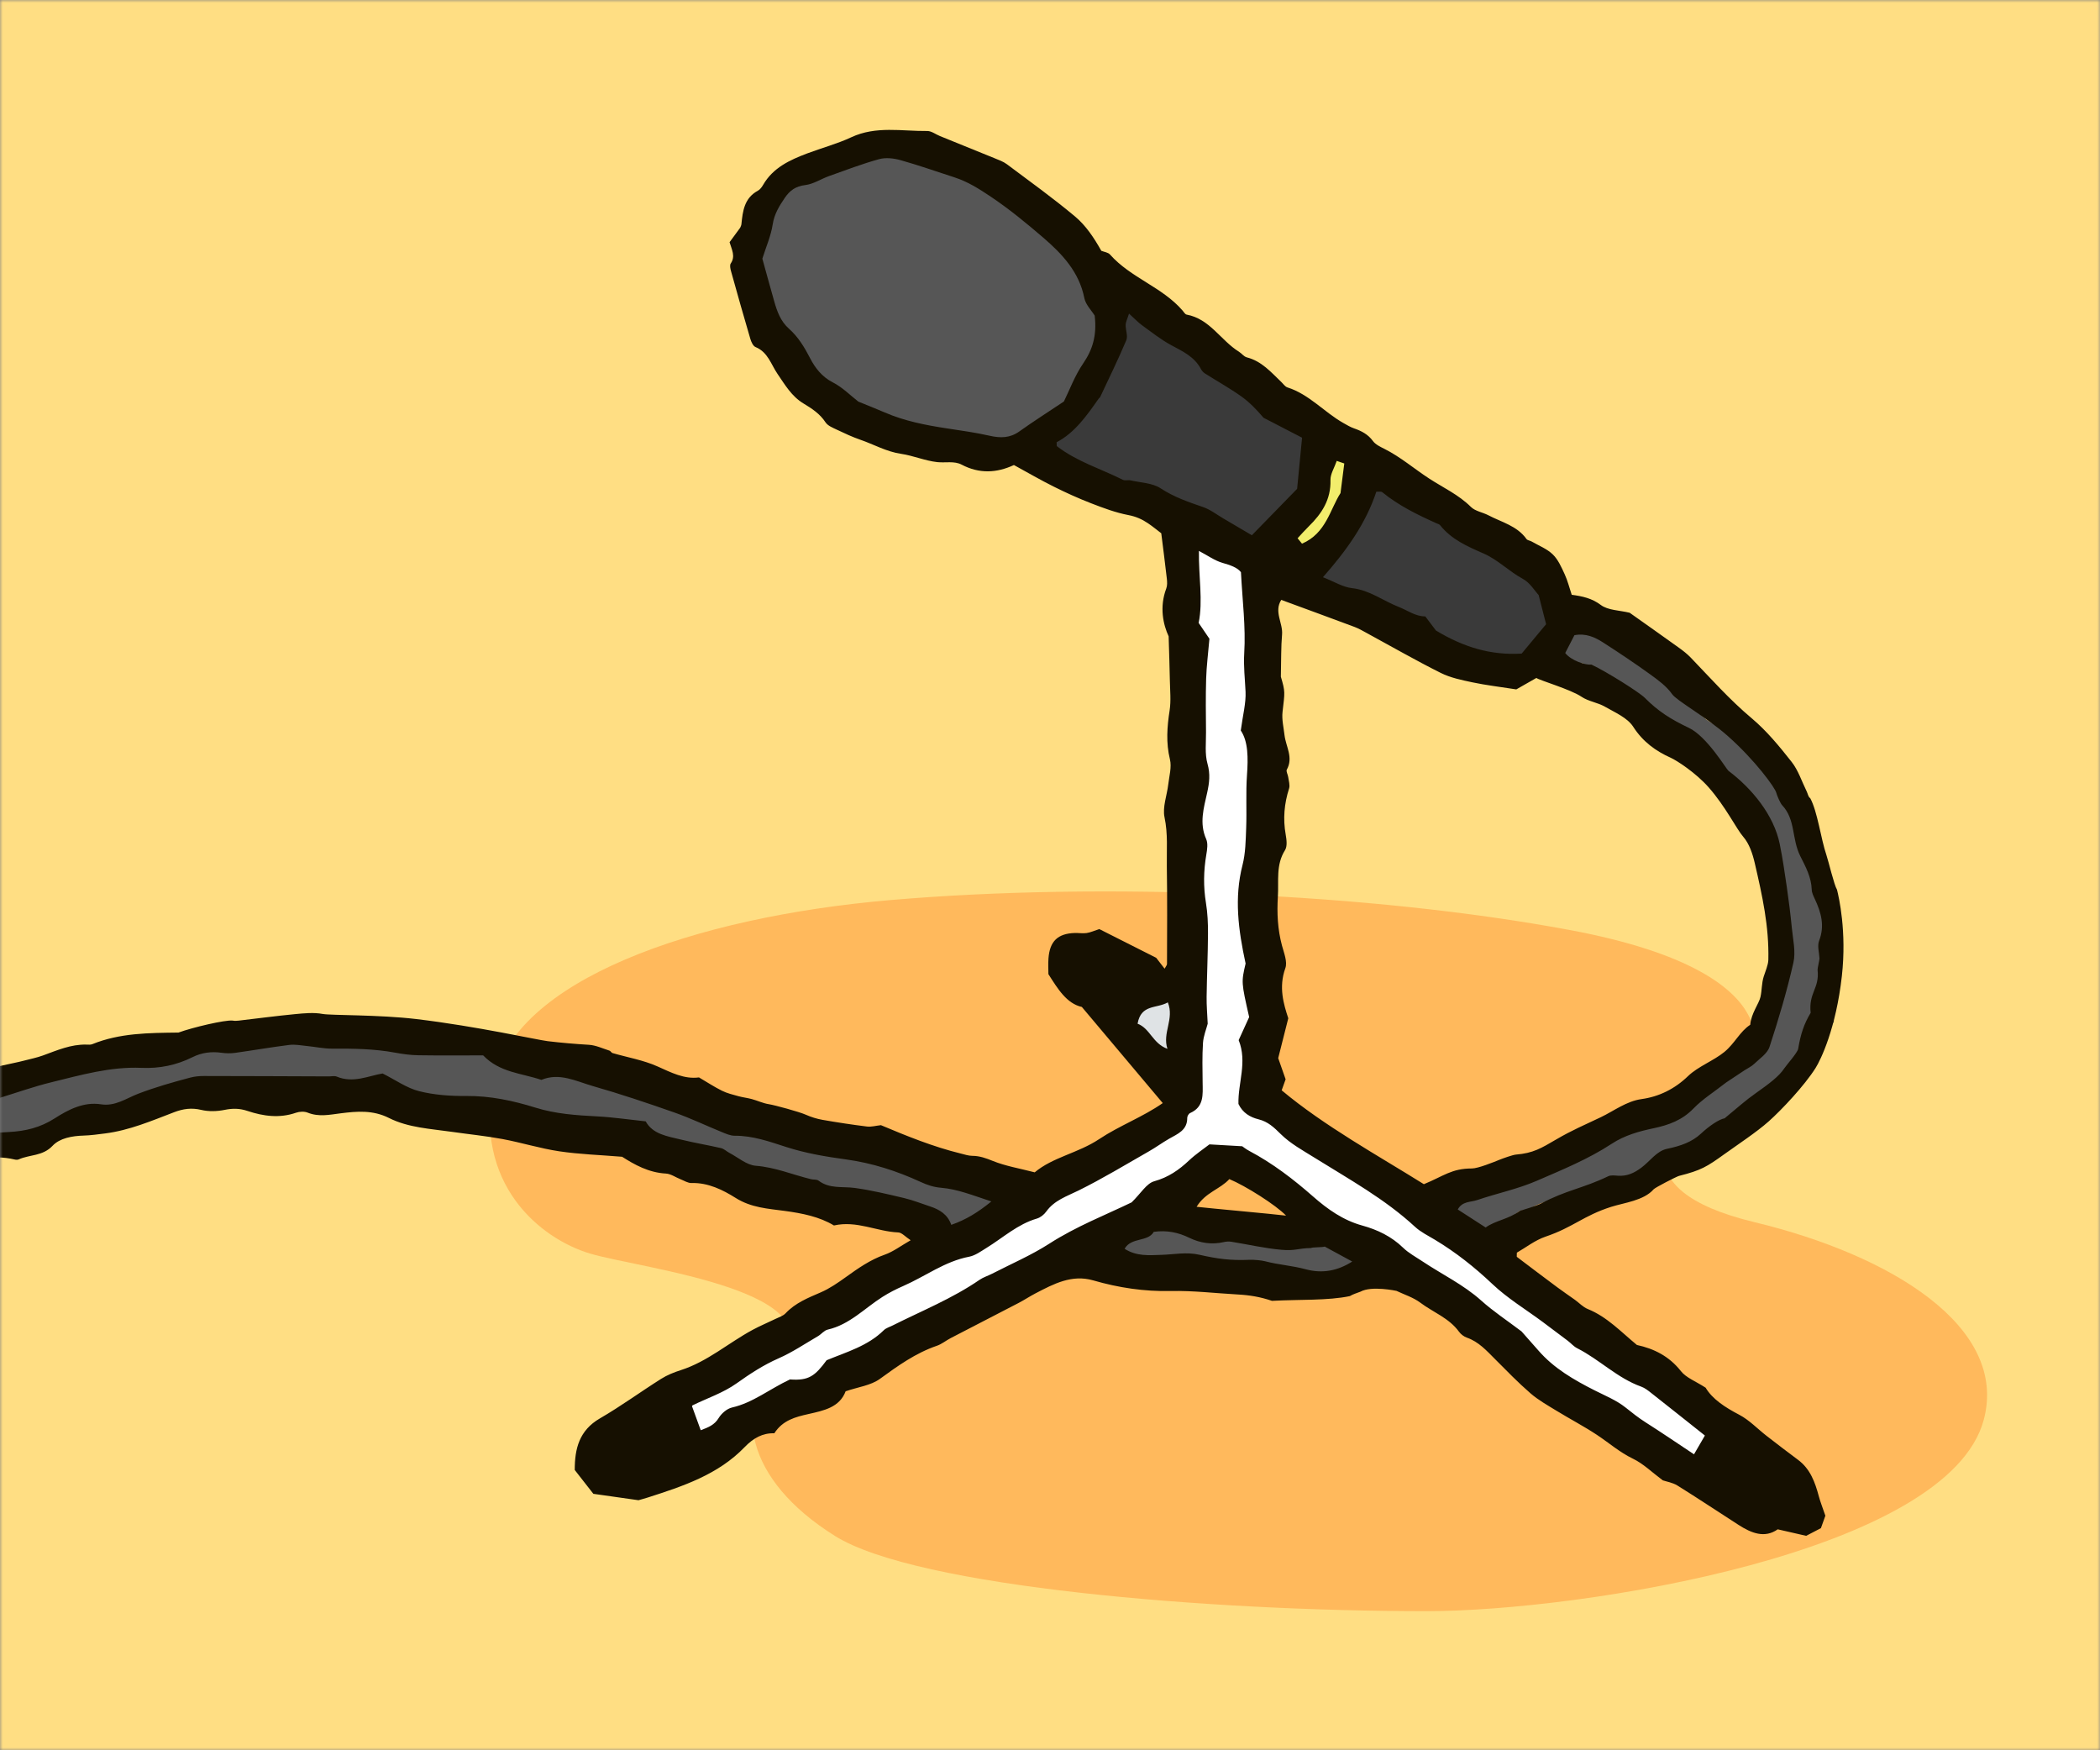 <?xml version="1.0" standalone="no"?>
<!-- Generator: Adobe Fireworks 10, Export SVG Extension by Aaron Beall (http://fireworks.abeall.com) . Version: 0.6.1  -->
<!DOCTYPE svg PUBLIC "-//W3C//DTD SVG 1.1//EN" "http://www.w3.org/Graphics/SVG/1.1/DTD/svg11.dtd">
<svg id="13%u751F%u5F92%u30FB%u5352%u696D%u751F%u30A4%u30E9%u30B9%u30C8%u5165%u308A-%u30DA%u30FC%u30B8%205" viewBox="0 0 390 325" style="background-color:#ffffff" version="1.1"
	xmlns="http://www.w3.org/2000/svg" xmlns:xlink="http://www.w3.org/1999/xlink" xml:space="preserve"
	x="0px" y="0px" width="390px" height="325px"
>
	<rect x="0" y="0" width="390" height="325" fill="#808080" stroke="none"/>
	<defs>
	<mask id="mask1">
		<rect x="0" y="0" width="390" height="325" fill="#ffffff"/>
	</mask>
	</defs>
	<g mask="url(#mask1)">
		<g>
			<path d="M 390 325 L 0 325 L 0 0 L 390 0 L 390 325 Z" fill="#ffde83"/>
			<g>
				<path d="M 165.371 167.129 C 128.597 170.293 95.426 182.083 91.648 200.968 C 87.872 219.853 100.287 229.998 109.614 232.78 C 118.957 235.567 157.282 239.833 144.053 253.373 C 136.507 261.097 138.085 274.59 155.094 285.221 C 170.28 294.713 224.777 299.169 264.913 299.169 C 293.711 299.169 361.836 288.307 368.414 263.628 C 372.998 246.432 351.309 233.072 325.815 226.934 C 300.32 220.797 309.291 208.522 318.733 203.8 C 328.175 199.079 335.585 180.904 291.533 172.691 C 254.625 165.811 204.922 163.726 165.371 167.129 Z" fill="#ffb95c"/>
				<path d="M -12.934 205.287 L -5.205 214.218 L 3.554 213.188 L 12.656 209.753 L 20.041 207.691 L 29.658 206.146 L 40.307 202.196 L 58.855 203.57 L 67.27 202.196 L 97.841 208.207 L 119.995 211.299 L 138.888 218.94 L 161.558 223.492 L 169.114 226.24 L 176.843 229.503 L 190.754 220.058 L 157.435 212.844 L 133.906 208.035 L 113.126 199.791 L 92.517 194.754 L 67.785 191.375 L 39.791 193.093 L 28.113 195.669 L 13.701 197.558 C 13.701 197.558 2.695 198.762 2.18 199.104 C 1.664 199.448 -12.934 205.287 -12.934 205.287 Z" fill="#565656"/>
				<path d="M 142.605 56.301 C 143.139 58.178 143.861 60.317 145.69 61.94 C 147.342 63.407 148.44 65.301 149.382 67.129 C 150.587 69.468 152.133 71.093 154.105 72.097 C 155.242 72.676 156.285 73.564 157.294 74.422 C 157.755 74.815 158.205 75.198 158.651 75.543 L 160.586 76.377 C 161.691 76.824 162.744 77.249 163.785 77.702 C 167.688 79.396 171.824 80.177 175.714 80.769 L 176.745 80.925 C 178.985 81.26 181.301 81.608 183.517 82.109 C 184.243 82.274 185.06 82.414 185.93 82.414 C 187.219 82.414 188.622 82.106 190.014 81.116 C 191.783 79.854 193.602 78.657 195.554 77.372 L 198.539 75.393 L 198.685 75.097 C 198.999 74.457 199.31 73.77 199.628 73.058 C 200.369 71.409 201.134 69.701 202.167 68.196 C 204.231 65.186 204.956 62.185 204.522 58.461 L 204.491 58.191 L 204.35 57.961 C 204.153 57.644 203.909 57.312 203.652 56.97 C 203.184 56.342 202.699 55.692 202.583 55.102 C 201.536 49.811 198.106 46.255 194.557 43.199 C 191.718 40.758 188.322 37.933 184.67 35.486 C 182.468 34.01 180.275 32.617 177.662 31.771 C 176.695 31.459 175.732 31.138 174.768 30.818 C 172.429 30.04 170.01 29.238 167.585 28.556 C 166.602 28.279 164.689 27.887 162.95 28.363 C 160.365 29.075 157.816 29.996 155.351 30.888 L 153.546 31.537 C 152.974 31.741 152.411 32.002 151.851 32.265 C 150.991 32.667 150.181 33.048 149.414 33.141 C 147.371 33.386 145.924 34.29 144.715 36.069 C 143.628 37.675 142.62 39.298 142.286 41.485 C 142.076 42.846 141.6 44.203 141.093 45.638 C 140.858 46.303 140.622 46.973 140.406 47.659 L 140.296 48.007 L 141.065 50.784 C 141.565 52.598 142.078 54.452 142.605 56.301 Z" fill="#565656"/>
				<path d="M 129.45 267.149 L 130.619 266.704 C 132.109 266.135 133.515 265.599 134.522 263.942 C 134.912 263.3 135.677 262.676 136.227 262.55 C 138.906 261.939 141.11 260.659 143.447 259.304 C 144.568 258.654 145.726 257.982 146.945 257.388 C 150.741 257.593 152.249 256.31 154.301 253.583 C 154.901 253.337 155.509 253.102 156.113 252.868 C 159.208 251.671 162.408 250.431 164.988 247.884 C 165.123 247.753 165.434 247.619 165.733 247.49 C 165.922 247.409 166.109 247.327 166.29 247.236 C 167.777 246.489 169.283 245.776 170.789 245.062 C 174.761 243.18 178.87 241.234 182.617 238.654 C 182.95 238.425 183.375 238.246 183.823 238.054 C 184.151 237.913 184.48 237.772 184.792 237.61 C 185.853 237.064 186.929 236.54 188.004 236.015 C 190.515 234.79 193.111 233.523 195.514 231.978 C 199.067 229.692 202.852 227.973 206.512 226.31 C 207.955 225.654 209.36 225.015 210.698 224.367 L 211.019 224.141 C 211.621 223.553 212.144 222.95 212.628 222.388 C 213.413 221.478 214.092 220.692 214.69 220.526 C 217.207 219.828 219.365 218.539 221.694 216.346 C 222.503 215.585 223.408 214.92 224.283 214.275 C 224.529 214.095 224.768 213.919 224.998 213.746 L 230.264 214.05 C 230.55 214.257 230.988 214.56 231.455 214.809 C 235.154 216.767 238.851 219.412 243.091 223.135 C 245.398 225.158 248.569 227.624 252.649 228.745 C 255.591 229.552 257.903 230.801 259.72 232.566 C 260.57 233.392 261.556 234.012 262.51 234.612 C 262.837 234.818 263.163 235.023 263.483 235.236 C 264.721 236.063 265.996 236.829 267.273 237.595 C 269.782 239.097 272.152 240.518 274.261 242.409 C 275.851 243.835 277.553 245.071 279.354 246.38 C 280.134 246.945 280.929 247.523 281.735 248.132 L 282.542 249.043 C 283.241 249.83 284.018 250.705 284.784 251.588 C 287.63 254.858 291.151 257.018 295.565 259.254 C 296.037 259.493 296.518 259.725 297 259.955 C 298.501 260.679 299.919 261.361 301.228 262.403 C 302.401 263.333 303.613 264.296 304.942 265.14 C 306.982 266.434 308.99 267.777 311.107 269.192 L 315.009 271.79 L 318.221 266.254 L 314.873 263.597 C 312.315 261.562 309.872 259.62 307.345 257.636 C 306.74 257.158 306.052 256.619 305.219 256.322 C 302.806 255.463 300.744 254.011 298.56 252.475 C 296.947 251.34 295.279 250.167 293.452 249.245 C 293.193 249.114 292.913 248.86 292.617 248.591 C 292.389 248.383 292.158 248.176 291.916 247.989 C 290.364 246.811 288.807 245.642 287.241 244.483 C 286.254 243.749 285.239 243.042 284.226 242.336 C 282.088 240.846 279.875 239.306 278.007 237.538 C 274.407 234.129 270.835 231.379 267.089 229.132 C 266.787 228.952 266.477 228.774 266.168 228.597 C 265.222 228.056 264.326 227.544 263.621 226.893 C 258.952 222.58 253.541 219.281 248.309 216.092 C 247.138 215.377 245.965 214.662 244.799 213.935 L 243.603 213.203 C 241.88 212.153 240.098 211.069 238.731 209.719 C 237.461 208.465 236.148 207.168 234.023 206.644 C 232.67 206.311 231.773 205.683 231.223 204.679 C 231.217 203.506 231.391 202.302 231.575 201.032 C 231.941 198.519 232.317 195.925 231.368 193.181 L 233.278 188.991 L 233.186 188.585 C 231.781 182.386 231.781 182.386 232.523 179.189 L 232.588 178.92 L 232.527 178.651 C 231.118 172.142 230.477 166.639 231.941 160.94 C 232.483 158.833 232.56 156.639 232.636 154.518 L 232.662 153.792 C 232.716 152.37 232.708 150.944 232.7 149.518 C 232.69 147.7 232.68 145.821 232.81 144.004 C 233.066 140.412 232.973 137.546 231.709 135.369 C 231.821 134.607 231.941 133.898 232.058 133.227 C 232.356 131.474 232.616 129.96 232.548 128.388 C 232.516 127.672 232.468 126.963 232.42 126.255 C 232.306 124.589 232.199 123.014 232.3 121.359 C 232.516 117.865 232.262 114.415 231.993 110.762 C 231.883 109.264 231.772 107.74 231.69 106.186 L 231.671 105.808 L 231.442 105.506 C 230.546 104.325 228.994 103.8 227.349 103.326 C 226.527 103.089 225.71 102.615 224.764 102.066 C 224.283 101.787 223.778 101.494 223.231 101.206 L 221.462 100.277 L 221.43 102.276 C 221.399 104.06 221.498 105.785 221.592 107.454 C 221.752 110.283 221.904 112.956 221.399 115.418 L 221.296 115.927 L 223.344 118.937 C 223.277 119.677 223.21 120.38 223.142 121.06 C 222.976 122.761 222.817 124.368 222.769 125.972 C 222.682 128.942 222.709 131.954 222.735 134.866 L 222.745 135.969 C 222.749 136.468 222.733 136.973 222.719 137.477 C 222.677 139.025 222.631 140.623 223.067 142.161 C 223.524 143.766 223.376 145.169 222.989 146.914 L 222.801 147.742 C 222.205 150.333 221.528 153.27 222.881 156.301 C 223.107 156.806 222.924 157.868 222.814 158.505 C 222.267 161.718 222.245 164.774 222.747 167.847 C 223.008 169.442 223.124 171.189 223.113 173.34 C 223.102 175.495 223.039 177.649 222.98 179.805 C 222.93 181.57 222.879 183.335 222.857 185.1 C 222.841 186.208 222.903 187.32 222.974 188.503 C 222.999 188.973 223.027 189.455 223.052 189.953 C 222.987 190.179 222.911 190.417 222.833 190.666 C 222.564 191.529 222.255 192.507 222.186 193.566 C 222.045 195.695 222.072 197.847 222.101 199.929 L 222.123 201.559 C 222.164 203.701 222.11 204.852 220.519 205.554 C 219.818 205.866 219.251 206.769 219.258 207.576 C 219.269 208.815 218.572 209.25 217.121 210.041 L 216.494 210.389 C 215.852 210.758 215.23 211.162 214.608 211.568 C 214.006 211.959 213.405 212.352 212.782 212.706 C 211.713 213.315 210.65 213.932 209.585 214.548 C 206.392 216.397 203.09 218.308 199.754 219.956 C 199.35 220.156 198.941 220.344 198.535 220.53 C 196.657 221.392 194.715 222.283 193.299 224.257 C 193.027 224.635 192.572 224.986 192.216 225.089 C 189.505 225.879 187.307 227.419 185.181 228.911 C 184.311 229.519 183.442 230.128 182.542 230.681 L 181.953 231.051 C 181.178 231.545 180.447 232.012 179.759 232.143 C 176.598 232.744 173.885 234.214 171.26 235.635 C 169.958 236.34 168.614 237.068 167.263 237.658 C 165.785 238.303 164.426 239.016 163.225 239.779 C 162.174 240.446 161.181 241.197 160.22 241.923 C 158.061 243.556 156.02 245.099 153.442 245.686 C 152.745 245.846 152.228 246.286 151.812 246.64 C 151.643 246.785 151.472 246.938 151.288 247.046 C 150.617 247.435 149.954 247.839 149.289 248.243 C 147.54 249.308 145.888 250.314 144.118 251.089 C 141.076 252.423 138.454 254.177 136.071 255.874 C 134.496 256.998 132.672 257.793 130.741 258.635 C 129.852 259.024 128.964 259.411 128.097 259.833 C 127.494 260.129 127.235 260.802 127.298 261.287 L 128.977 265.99 L 129.45 267.149 Z" fill="#ffffff"/>
				<path d="M 208.033 62.706 C 206.916 65.361 205.652 68.022 204.432 70.596 L 203.278 73.039 L 203.032 73.315 C 200.834 76.448 198.757 79.409 195.662 81.024 L 194.953 81.393 L 195.003 82.192 C 195.014 82.369 195.016 82.5 195.016 82.596 C 195.019 82.886 195.025 83.428 195.531 83.826 C 198.162 85.857 201.148 87.148 204.033 88.396 C 205.36 88.971 206.688 89.544 207.977 90.189 C 208.492 90.446 209.008 90.423 209.389 90.405 C 209.499 90.399 209.661 90.391 209.711 90.4 C 210.283 90.532 210.881 90.629 211.481 90.726 C 212.778 90.936 214.004 91.134 214.856 91.695 C 217.459 93.406 220.269 94.37 223.027 95.317 C 223.828 95.592 224.607 96.092 225.43 96.621 C 225.816 96.869 226.201 97.116 226.592 97.345 L 232.696 100.94 L 242.078 91.318 L 243.119 80.565 L 235.435 76.588 C 234.363 75.344 232.942 73.813 231.25 72.611 C 229.799 71.582 228.269 70.653 226.789 69.754 C 226.007 69.279 225.224 68.804 224.449 68.312 C 224.327 68.235 224.194 68.098 224.137 67.985 C 222.873 65.545 220.739 64.414 218.677 63.32 L 218.044 62.983 C 216.641 62.225 215.348 61.269 213.98 60.256 L 212.799 59.389 C 212.398 59.101 212.042 58.758 211.549 58.294 C 211.251 58.014 210.912 57.694 210.5 57.322 L 209.076 56.033 L 208.502 57.865 C 208.39 58.22 208.285 58.509 208.195 58.756 C 208.001 59.288 207.835 59.748 207.821 60.283 C 207.81 60.727 207.881 61.197 207.957 61.66 C 208.016 62.011 208.102 62.542 208.033 62.706 Z" fill="#3a3a3a"/>
				<path d="M 340.387 187.848 C 340.038 184.613 339.71 181.56 339.369 178.512 C 339.334 178.184 339.211 177.935 339.131 177.884 C 339.111 177.532 339.063 177.168 339.016 176.804 C 338.93 176.159 338.839 175.492 338.985 175.117 C 340.278 171.792 339.291 168.852 338.104 166.303 C 337.916 165.902 337.704 165.449 337.693 165.155 C 337.615 162.708 336.595 160.7 335.609 158.758 L 334.762 153.299 C 333.385 150.504 327.953 140.119 327.449 139.566 C 327.449 139.566 317.524 134.14 316.959 133.656 C 314.94 131.928 313.029 130.295 311.539 128.179 C 310.38 126.531 308.692 125.31 307.205 124.234 C 304.598 122.352 301.795 120.455 298.385 118.264 C 296.867 117.29 294.791 116.237 292.162 116.737 L 291.576 116.85 L 289.231 121.385 L 289.712 122.005 C 291.067 123.76 292.739 123.422 293.734 123.214 C 293.8 123.201 293.864 123.188 293.929 123.175 C 294.522 123.476 295.094 123.824 295.662 124.167 C 297.536 125.299 299.028 128.479 301.659 128.05 C 301.841 128.266 302.019 128.478 302.193 128.687 C 302.891 129.522 303.836 129.385 304.551 130.105 C 305.098 130.656 310.294 134.923 313.107 136.256 C 316.337 137.786 318.457 140.284 319.238 143.481 L 319.346 143.918 L 321.019 145.138 C 325.777 148.717 328.416 152.484 329.324 156.993 C 329.833 159.534 330.222 162.144 330.608 164.819 C 331.026 167.706 331.323 170.106 331.539 172.37 C 331.593 172.931 331.669 173.499 331.745 174.069 C 331.96 175.658 332.16 177.16 331.863 178.467 C 330.822 183.059 329.423 187.998 327.455 194.013 C 327.259 194.613 326.514 195.257 325.793 195.88 C 325.486 196.146 325.183 196.408 324.906 196.674 C 324.674 196.898 324.329 197.098 323.965 197.31 C 323.738 197.441 323.515 197.574 323.296 197.717 L 319.836 200.016 C 319.103 200.589 318.393 201.109 317.712 201.609 C 316.228 202.698 314.827 203.727 313.622 204.973 C 311.609 207.054 309.188 207.797 306.87 208.288 C 303.711 208.96 301.101 209.739 298.634 211.358 C 294.819 213.86 290.505 215.718 286.332 217.514 L 284.879 218.141 C 282.774 219.051 280.578 219.682 278.256 220.351 C 276.804 220.767 275.353 221.185 273.929 221.671 C 273.66 221.763 273.37 221.813 273.076 221.867 C 271.996 222.069 270.519 222.343 269.643 224.01 L 269.119 225.005 L 275.949 229.417 L 282.313 224.811 C 282.79 224.769 283.585 224.68 284.312 224.293 C 286.622 223.057 289.144 222.466 291.81 221.841 C 294.267 221.265 296.808 220.67 299.196 219.523 C 299.342 219.459 299.851 219.5 300.125 219.52 L 300.396 219.541 C 302.726 219.7 304.363 218.696 305.559 217.806 C 306.921 216.789 308.713 215.573 310.496 215.203 C 313.049 214.672 315.462 213.398 317.474 211.519 C 318.455 210.601 319.588 210.036 320.935 209.792 L 321.25 209.735 L 321.498 209.533 C 322.335 208.847 323.108 208.191 323.845 207.567 C 325.402 206.249 326.748 205.111 328.188 204.097 C 329.055 203.486 329.817 202.776 330.554 202.09 C 331.819 200.912 333.013 199.799 334.597 199.308 C 335.699 198.967 336.841 197.631 337.039 196.451 C 337.348 194.612 338.383 193.066 339.382 191.571 C 339.728 191.053 340.066 190.544 340.373 190.037 L 340.585 189.683 L 340.387 187.848 Z" fill="#565656"/>
				<path d="M 243.603 107.688 L 245.243 108.327 C 245.894 108.581 246.501 108.86 247.08 109.124 C 248.387 109.722 249.62 110.287 250.977 110.437 C 252.878 110.648 254.538 111.506 256.296 112.415 C 257.261 112.914 258.26 113.429 259.315 113.84 C 259.777 114.021 260.226 114.246 260.674 114.468 C 261.665 114.962 262.771 115.512 264.058 115.653 L 265.533 117.605 L 266.036 118.124 C 271.092 121.185 275.873 122.64 280.95 122.64 C 281.521 122.64 282.096 122.623 282.676 122.586 L 283.205 122.552 L 288.481 116.207 L 286.862 109.882 L 286.647 109.652 C 286.462 109.454 286.266 109.2 286.054 108.928 C 285.399 108.089 284.582 107.046 283.421 106.415 C 282.346 105.835 281.356 105.106 280.31 104.334 C 278.978 103.352 277.599 102.336 276.029 101.652 C 273.1 100.378 270.333 99.173 268.402 96.749 C 268.091 96.353 267.668 96.194 267.302 96.054 C 264.158 94.647 260.548 92.938 257.489 90.446 C 256.975 90.025 256.365 90.053 255.959 90.069 C 255.869 90.073 255.779 90.079 255.69 90.074 L 254.74 90.009 L 254.44 90.914 C 252.769 95.948 249.879 100.57 244.768 106.368 L 243.603 107.688 Z" fill="#3a3a3a"/>
				<path d="M 233.144 234.446 C 233.251 234.448 233.545 234.544 233.739 234.608 C 233.919 234.667 234.098 234.726 234.268 234.771 C 236.914 235.464 239.558 236.167 242.2 236.88 C 243.237 237.161 244.267 237.3 245.283 237.3 C 247.518 237.3 249.696 236.626 251.793 235.282 L 253.543 234.159 L 244.995 229.511 L 244.845 230.756 C 244.377 230.775 243.908 230.797 243.44 230.819 C 241.586 230.909 239.836 230.99 238.1 230.841 C 236.076 230.666 234.006 230.282 232.003 229.912 C 230.96 229.718 229.915 229.525 228.868 229.358 C 228.287 229.262 227.65 229.289 227.03 229.432 C 225.138 229.864 223.25 229.631 221.41 228.735 C 218.991 227.555 216.669 227.166 214.106 227.516 L 213.505 227.598 L 213.203 228.125 C 212.946 228.575 212.356 228.747 211.415 228.987 C 210.195 229.298 208.674 229.687 207.781 231.277 L 207.213 232.29 L 208.191 232.916 C 210.56 234.429 212.893 234.339 215.151 234.258 L 215.76 234.236 C 216.452 234.215 217.139 234.157 217.828 234.1 C 219.422 233.965 220.93 233.838 222.459 234.185 C 225.538 234.887 229.368 235.756 233.144 234.446 Z" fill="#565656"/>
				<path d="M 218.026 185.667 L 217.502 184.359 L 216.276 185.057 C 215.777 185.341 215.165 185.484 214.517 185.636 C 212.883 186.019 210.644 186.542 210.054 189.869 L 209.875 190.87 L 210.824 191.234 C 211.635 191.542 212.156 192.194 212.816 193.016 C 213.659 194.07 214.614 195.262 216.391 195.91 L 218.777 196.781 L 217.981 194.369 C 217.609 193.247 217.844 192.162 218.112 190.904 C 218.44 189.37 218.814 187.629 218.026 185.667 Z" fill="#dfe3e5"/>
				<path d="M 240.773 98.355 L 239.345 99.886 L 241.432 102.447 L 242.284 102.081 C 245.954 100.512 247.372 97.497 248.621 94.84 C 249.067 93.89 249.49 92.992 249.984 92.224 L 250.137 91.989 L 250.998 85.225 L 247.488 84.015 L 247.088 85.178 C 246.951 85.574 246.785 85.953 246.627 86.318 C 246.234 87.219 245.828 88.151 245.858 89.177 C 245.936 91.981 244.843 94.278 242.204 96.853 C 241.72 97.325 241.262 97.823 240.773 98.355 Z" fill="#f2ed6c"/>
				<path d="M 338.997 281.445 C 338.812 281.962 338.525 282.76 338.17 283.754 C 337.334 284.188 336.365 284.692 335.429 285.179 C 333.728 284.791 332.093 284.416 330.149 283.971 C 327.732 285.679 325.269 284.687 322.894 283.164 C 319.099 280.732 315.353 278.223 311.526 275.842 C 310.633 275.287 309.5 275.115 308.804 274.877 C 306.806 273.392 305.195 271.788 303.261 270.858 C 300.79 269.67 298.794 267.902 296.563 266.427 C 294.131 264.82 291.532 263.466 289.043 261.941 C 287.394 260.931 285.677 259.969 284.227 258.712 C 281.92 256.712 279.787 254.508 277.628 252.343 C 276.068 250.779 274.601 249.14 272.418 248.377 C 271.866 248.185 271.305 247.755 270.96 247.28 C 269.114 244.736 266.16 243.678 263.765 241.881 C 262.454 240.897 260.787 240.387 259.35 239.697 C 259.35 239.697 254.728 238.692 252.652 239.846 C 252.027 240.101 251.297 240.29 250.682 240.667 C 246.613 241.526 241.332 241.268 236.223 241.547 C 234.061 240.805 232.034 240.482 229.859 240.363 C 225.727 240.137 221.591 239.632 217.467 239.722 C 212.513 239.832 207.752 239.118 203.029 237.749 C 199.051 236.595 195.676 238.406 192.321 240.15 C 191.254 240.705 190.247 241.376 189.181 241.932 C 184.977 244.122 180.759 246.281 176.554 248.466 C 175.685 248.917 174.901 249.577 173.992 249.889 C 170.036 251.242 166.736 253.62 163.389 256.05 C 161.716 257.263 159.366 257.543 157.046 258.34 C 155.913 261.341 153.008 261.917 150.119 262.57 C 147.74 263.107 145.364 263.704 143.803 266.139 C 141.638 266.066 139.914 267.022 138.283 268.715 C 133.376 273.808 126.848 275.965 120.328 278.058 C 119.75 278.245 119.162 278.398 118.579 278.567 C 115.719 278.162 112.857 277.756 110.196 277.379 C 108.914 275.737 107.861 274.391 106.739 272.954 C 106.732 269.018 107.555 265.61 111.414 263.374 C 115.314 261.115 118.968 258.435 122.786 256.028 C 123.903 255.324 125.177 254.815 126.44 254.411 C 131.401 252.823 135.29 249.352 139.773 246.934 C 141.157 246.186 142.617 245.582 144.033 244.892 C 144.675 244.581 145.432 244.35 145.895 243.858 C 147.716 241.925 150.066 240.994 152.429 239.972 C 154.084 239.257 155.613 238.194 157.09 237.135 C 159.365 235.501 161.617 233.915 164.316 232.969 C 165.883 232.421 167.266 231.352 169.12 230.294 C 168.128 229.644 167.488 228.87 166.817 228.843 C 162.866 228.687 159.112 226.586 154.88 227.551 C 152.171 225.921 149.018 225.291 145.704 224.844 C 142.643 224.431 139.531 224.263 136.637 222.447 C 134.262 220.957 131.525 219.577 128.43 219.672 C 127.756 219.693 127.061 219.234 126.387 218.97 C 125.476 218.613 124.589 217.961 123.666 217.911 C 120.463 217.738 117.818 216.253 115.539 214.793 C 111.402 214.453 107.6 214.336 103.863 213.779 C 100.307 213.248 96.838 212.158 93.296 211.499 C 90.196 210.922 87.047 210.616 83.924 210.165 C 79.964 209.594 75.848 209.407 72.247 207.595 C 69.248 206.086 66.279 206.345 63.27 206.725 C 61.188 206.988 59.204 207.432 57.143 206.6 C 56.515 206.347 55.628 206.388 54.973 206.616 C 51.914 207.679 48.893 207.263 45.978 206.289 C 44.488 205.79 43.207 205.785 41.712 206.088 C 40.312 206.371 38.748 206.422 37.372 206.091 C 35.583 205.66 34.005 205.887 32.363 206.512 C 28.169 208.111 24.027 209.897 19.517 210.463 C 18.192 210.629 16.863 210.82 15.533 210.86 C 13.399 210.923 11.109 211.324 9.77 212.75 C 7.929 214.709 5.519 214.362 3.472 215.283 C 3.265 215.377 2.973 215.361 2.741 215.307 C -1.494 214.302 -5.356 215.315 -9.018 217.447 C -9.106 217.499 -9.259 217.443 -9.484 217.432 C -9.58 217.147 -9.864 216.752 -9.767 216.519 C -8.669 213.912 -6.727 212.006 -4.137 211.077 C -2.335 210.431 -0.303 210.303 1.641 210.199 C 4.721 210.036 7.455 209.397 10.188 207.644 C 12.642 206.071 15.531 204.547 18.745 205.053 C 21.395 205.47 23.461 203.936 25.668 203.09 C 28.832 201.876 32.06 200.962 35.315 200.098 C 36.132 199.882 37.008 199.797 37.856 199.798 C 45.596 199.804 53.335 199.843 61.074 199.872 C 61.565 199.874 62.119 199.733 62.539 199.909 C 65.617 201.194 68.474 199.749 71.058 199.328 C 73.474 200.542 75.53 202.029 77.816 202.609 C 80.63 203.322 83.638 203.532 86.557 203.506 C 91.027 203.466 95.263 204.369 99.483 205.682 C 103.18 206.833 107.023 207.096 110.88 207.294 C 113.792 207.443 116.689 207.879 119.917 208.221 C 121.238 210.636 123.986 210.992 126.555 211.622 C 128.987 212.219 131.467 212.621 133.907 213.189 C 134.461 213.316 134.927 213.794 135.454 214.069 C 137.074 214.918 138.659 216.33 140.341 216.461 C 143.943 216.742 147.19 218.117 150.605 218.957 C 151.076 219.075 151.684 218.969 152.027 219.232 C 154.069 220.786 156.464 220.272 158.739 220.583 C 161.836 221.008 164.894 221.747 167.942 222.471 C 169.569 222.857 171.137 223.493 172.732 224.016 C 174.481 224.59 175.981 225.481 176.668 227.436 C 179.405 226.481 181.616 225.121 184.109 223.09 C 180.668 221.963 177.829 220.799 174.772 220.548 C 173.379 220.433 172.218 220.041 170.967 219.464 C 166.544 217.426 161.94 215.945 157.075 215.28 C 153.35 214.77 149.668 214.156 146.023 212.983 C 142.967 212 139.81 210.863 136.456 210.89 C 135.651 210.897 134.816 210.519 134.042 210.203 C 131.119 209.014 128.265 207.635 125.292 206.591 C 120.262 204.824 115.198 203.123 110.074 201.658 C 106.998 200.779 103.925 199.111 100.54 200.518 C 96.909 199.272 92.817 199.181 89.728 195.967 C 85.809 195.967 81.757 196.009 77.707 195.945 C 76.265 195.922 74.811 195.728 73.389 195.463 C 69.518 194.743 65.617 194.695 61.699 194.718 C 60.132 194.727 58.565 194.379 56.994 194.226 C 55.906 194.12 54.79 193.893 53.725 194.026 C 50.349 194.448 46.994 195.038 43.624 195.505 C 42.812 195.618 41.957 195.598 41.144 195.482 C 39.257 195.214 37.453 195.453 35.766 196.292 C 32.761 197.789 29.632 198.432 26.256 198.285 C 20.512 198.034 15.015 199.616 9.516 200.965 C 6.247 201.765 3.062 202.905 -0.224 203.912 C -0.66 203.606 -1.149 203.263 -1.62 202.934 C -7.208 203.804 -11.395 207.839 -16.653 209.38 C -17.263 207.186 -17.108 206.512 -15.486 205.61 C -11.43 203.356 -7.435 200.96 -3.229 199.021 C -0.842 197.92 1.911 197.61 4.497 196.936 C 5.662 196.633 6.851 196.393 7.978 195.984 C 10.602 195.031 13.171 193.892 16.051 193.965 C 16.417 193.975 16.822 194.017 17.145 193.885 C 22.236 191.815 27.605 191.795 33.145 191.732 C 35.756 190.775 41.805 189.351 43.201 189.506 C 43.557 189.577 43.941 189.559 44.306 189.517 C 47.81 189.114 51.306 188.64 54.816 188.306 C 56.509 188.145 58.275 187.969 59.921 188.275 C 61.471 188.562 70.388 188.394 77.36 189.229 C 88.71 190.588 99.77 193.098 101.718 193.33 C 104.272 193.634 106.808 193.851 109.371 194.003 C 110.659 194.081 111.92 194.686 113.183 195.085 C 113.398 195.154 113.537 195.472 113.753 195.536 C 116.54 196.347 119.466 196.839 122.09 198.01 C 124.663 199.157 127.087 200.429 129.811 200.059 C 131.346 200.96 132.678 201.841 134.099 202.542 C 135.051 203.012 136.12 203.263 137.154 203.55 C 137.97 203.775 138.822 203.863 139.639 204.086 C 140.698 204.376 141.718 204.868 142.792 205.033 C 143.868 205.199 148.428 206.441 149.648 206.984 C 150.638 207.424 151.704 207.754 152.77 207.941 C 155.508 208.42 158.26 208.839 161.018 209.18 C 161.812 209.277 162.65 209.03 163.601 208.926 C 168.357 210.922 173.27 212.935 178.448 214.199 C 179.15 214.371 179.863 214.618 180.572 214.621 C 181.947 214.628 183.115 215.057 184.397 215.575 C 186.732 216.52 189.28 216.939 192.161 217.686 C 195.527 214.857 200.215 214.124 204.133 211.515 C 207.898 209.009 212.273 207.393 215.94 204.826 C 210.995 198.952 206.135 193.177 200.916 186.977 C 198.081 186.345 196.43 183.587 194.704 180.884 C 194.704 179.927 194.644 178.946 194.715 177.974 C 194.946 174.776 196.435 173.345 199.592 173.241 C 200.328 173.218 201.079 173.356 201.799 173.251 C 202.504 173.149 203.179 172.833 204.158 172.516 C 207.331 174.118 210.647 175.793 214.723 177.851 C 214.839 178.002 215.494 178.851 216.281 179.869 C 216.48 179.492 216.728 179.237 216.73 178.982 C 216.744 172.959 216.796 166.935 216.697 160.915 C 216.647 157.873 216.926 154.847 216.27 151.767 C 215.865 149.863 216.727 147.698 216.963 145.645 C 217.141 144.095 217.625 142.438 217.273 140.998 C 216.52 137.92 216.742 134.961 217.217 131.903 C 217.494 130.109 217.293 128.236 217.261 126.398 C 217.22 124.01 217.132 121.621 217.033 118.154 C 216.034 116.003 215.283 112.746 216.591 109.281 C 216.798 108.735 216.768 108.057 216.699 107.456 C 216.388 104.686 216.024 101.922 215.662 99.019 C 214.955 98.481 214.111 97.782 213.21 97.17 C 212.106 96.421 210.964 95.909 209.57 95.644 C 207.209 95.195 204.907 94.331 202.652 93.458 C 200.274 92.538 197.942 91.48 195.66 90.341 C 193.2 89.114 190.82 87.726 188.298 86.349 C 185.095 87.836 181.874 88.007 178.581 86.271 C 177.227 85.557 175.557 85.973 174.058 85.808 C 171.788 85.558 169.602 84.601 167.334 84.268 C 164.622 83.871 162.295 82.522 159.779 81.654 C 158.288 81.139 156.848 80.466 155.421 79.788 C 154.662 79.426 153.733 79.065 153.312 78.421 C 152.265 76.819 150.764 75.85 149.205 74.911 C 147.018 73.593 145.779 71.447 144.399 69.433 C 143.182 67.656 142.621 65.384 140.317 64.443 C 139.86 64.256 139.518 63.498 139.352 62.936 C 138.115 58.746 136.928 54.543 135.756 50.335 C 135.63 49.883 135.494 49.237 135.711 48.92 C 136.631 47.574 135.887 46.337 135.49 44.972 C 136.147 44.079 136.793 43.197 137.464 42.283 C 137.533 42.093 137.668 41.871 137.69 41.636 C 137.934 39.179 138.231 36.77 140.752 35.411 C 141.157 35.192 141.485 34.737 141.727 34.321 C 143.566 31.142 146.659 29.719 149.878 28.499 C 152.605 27.467 155.458 26.721 158.088 25.491 C 162.691 23.339 167.481 24.376 172.205 24.325 C 172.982 24.317 173.764 24.94 174.548 25.258 C 177.935 26.633 181.327 27.994 184.708 29.382 C 185.493 29.704 186.329 29.997 186.997 30.497 C 191.251 33.68 195.574 36.787 199.645 40.192 C 201.649 41.868 203.163 44.132 204.529 46.569 C 205.074 46.791 205.789 46.861 206.139 47.256 C 209.97 51.582 215.819 53.281 219.606 57.649 C 219.848 57.928 220.083 58.363 220.377 58.418 C 224.689 59.209 226.709 63.209 230.082 65.303 C 230.597 65.622 231.01 66.219 231.555 66.358 C 234.318 67.063 236.067 69.128 237.995 70.968 C 238.35 71.307 238.666 71.799 239.091 71.934 C 243.156 73.225 245.919 76.541 249.509 78.562 C 250.144 78.92 250.783 79.305 251.468 79.543 C 252.853 80.025 254.064 80.644 254.978 81.897 C 255.453 82.547 256.326 82.956 257.088 83.338 C 260.103 84.847 262.647 87.058 265.428 88.865 C 268.048 90.567 270.89 91.864 273.172 94.13 C 273.976 94.928 275.353 95.121 276.422 95.682 C 278.881 96.972 281.736 97.628 283.486 100.082 C 283.669 100.338 284.143 100.371 284.456 100.553 C 285.787 101.323 287.305 101.909 288.378 102.95 C 289.369 103.91 289.977 105.321 290.576 106.614 C 291.126 107.799 291.44 109.093 291.892 110.443 C 293.848 110.709 295.609 111.07 297.287 112.33 C 298.627 113.335 300.74 113.312 302.657 113.781 C 305.594 115.862 308.688 118.038 311.76 120.246 C 312.549 120.812 313.33 121.417 314 122.113 C 317.69 125.947 321.206 129.924 325.315 133.371 C 328.098 135.706 330.466 138.596 332.728 141.467 C 333.972 143.045 334.612 145.099 335.524 146.939 C 335.737 147.368 335.839 148.041 336.177 148.194 C 337.551 150.714 338.149 155.711 339.195 158.78 C 339.572 159.887 340.628 164.356 341.158 165.203 C 341.5 166.569 342.986 172.942 342.06 181.242 C 340.977 190.943 338.141 196.786 337.165 198.332 C 335.103 201.595 330.892 206.067 328.492 208.207 C 326.231 210.224 322.662 212.567 320.248 214.304 C 316.979 216.655 315.927 217.31 311.833 218.34 C 311.369 218.457 307.393 220.505 307.109 220.83 C 305.273 222.942 301.597 223.331 299.21 224.094 C 294.047 225.742 292.184 227.877 287.054 229.616 C 285.079 230.285 283.345 231.661 281.703 232.598 C 281.703 233.156 281.652 233.342 281.711 233.387 C 284.213 235.284 286.718 237.178 289.238 239.05 C 290.302 239.842 291.404 240.58 292.481 241.352 C 293.277 241.925 293.983 242.706 294.863 243.061 C 298.455 244.511 301.028 247.295 303.997 249.741 C 307.178 250.431 309.981 251.824 312.162 254.589 C 313.144 255.836 314.903 256.471 316.761 257.675 C 318 259.779 320.364 261.322 323.008 262.703 C 324.87 263.678 326.387 265.306 328.078 266.617 C 330.01 268.115 331.949 269.604 333.912 271.061 C 336.207 272.764 337.085 275.245 337.785 277.852 C 338.06 278.874 338.458 279.863 338.997 281.445 ZM 325.045 190.286 C 325.223 188.129 326.659 186.41 326.946 185.107 C 327.232 183.802 327.147 182.614 327.547 181.328 C 327.831 180.416 328.384 179.179 328.406 178.238 C 328.552 171.997 327.294 166.367 325.885 160.266 C 325.486 158.541 324.862 156.642 323.733 155.358 C 322.518 153.975 320.453 149.75 317.328 146.206 C 314.932 143.488 311.394 141.205 310.267 140.7 C 307.502 139.463 305.096 137.727 303.318 134.957 C 302.234 133.268 299.924 132.295 298.042 131.213 C 296.693 130.438 294.988 130.242 293.719 129.381 C 291.703 128.011 285.887 126.319 285.326 125.885 C 283.758 126.777 282.389 127.557 281.595 128.01 C 278.471 127.52 275.952 127.229 273.481 126.707 C 271.468 126.281 269.374 125.855 267.558 124.947 C 262.918 122.628 258.415 120.035 253.853 117.56 C 253.107 117.155 252.368 116.715 251.578 116.419 C 247.065 114.73 242.537 113.08 237.944 111.389 C 236.553 113.602 238.282 115.688 238.096 117.821 C 237.894 120.123 237.951 122.447 237.874 125.652 C 238.71 128.483 238.614 128.472 238.188 132.172 C 238.024 133.586 238.385 135.066 238.554 136.511 C 238.803 138.63 240.235 140.653 238.981 142.907 C 238.807 143.221 239.177 143.816 239.238 144.288 C 239.331 144.997 239.601 145.785 239.399 146.413 C 238.496 149.232 238.25 152.049 238.773 154.973 C 238.941 155.917 239.095 157.153 238.643 157.868 C 236.918 160.593 237.504 163.57 237.322 166.47 C 237.129 169.537 237.277 172.561 238.077 175.554 C 238.449 176.942 239.133 178.6 238.704 179.784 C 237.425 183.32 238.407 186.507 239.252 189.076 C 238.512 192.003 237.927 194.319 237.381 196.48 C 237.883 197.914 238.324 199.172 238.759 200.41 C 238.513 201.095 238.275 201.757 238.025 202.454 C 245.919 209.071 256.029 214.629 264.432 219.886 C 268.134 218.37 269.565 216.968 273.362 216.966 C 274.487 216.966 277.4 215.792 278.515 215.334 C 279.073 215.105 280.96 214.435 281.521 214.39 C 284.735 214.131 286.232 213.205 289.014 211.577 C 291.938 209.864 294.259 208.897 297.32 207.435 C 299.717 206.289 302.065 204.468 304.853 204.085 C 308.08 203.641 311.01 202.218 313.502 199.808 C 315.345 198.028 318.282 196.946 320.248 195.326 C 322.196 193.719 323.127 191.527 325.045 190.286 ZM 203.301 58.605 C 202.714 57.648 201.62 56.578 201.375 55.341 C 200.414 50.48 197.225 47.117 193.754 44.133 C 190.639 41.454 187.443 38.824 183.985 36.507 C 181.829 35.064 179.732 33.734 177.283 32.941 C 173.943 31.861 170.63 30.689 167.253 29.741 C 165.996 29.388 164.5 29.214 163.276 29.55 C 160.121 30.419 157.048 31.595 153.958 32.696 C 152.476 33.224 151.07 34.18 149.56 34.362 C 147.772 34.578 146.69 35.349 145.733 36.759 C 144.699 38.286 143.798 39.742 143.501 41.672 C 143.175 43.8 142.269 45.84 141.58 48.029 C 142.292 50.594 143.023 53.284 143.787 55.965 C 144.322 57.843 144.968 59.652 146.507 61.02 C 148.242 62.562 149.398 64.473 150.476 66.566 C 151.363 68.289 152.654 69.979 154.662 71.001 C 156.465 71.918 157.955 73.448 159.405 74.571 C 161.144 75.283 162.723 75.898 164.276 76.573 C 167.993 78.188 171.922 78.948 175.898 79.552 C 178.537 79.953 181.19 80.321 183.789 80.91 C 185.786 81.363 187.55 81.361 189.299 80.114 C 191.873 78.279 194.544 76.581 197.581 74.553 C 198.627 72.433 199.598 69.766 201.152 67.5 C 202.929 64.91 203.727 62.255 203.301 58.605 ZM 146.704 256.14 C 150.214 256.406 151.363 255.483 153.518 252.573 C 157.247 251.029 161.157 249.936 164.126 247.007 C 164.543 246.596 165.19 246.412 165.737 246.137 C 171.182 243.402 176.862 241.121 181.92 237.641 C 182.617 237.162 183.468 236.909 184.23 236.517 C 187.786 234.685 191.5 233.096 194.85 230.942 C 199.906 227.69 205.469 225.539 210.16 223.26 C 211.886 221.577 212.925 219.739 214.362 219.341 C 216.987 218.613 218.957 217.236 220.851 215.451 C 222.078 214.295 223.506 213.352 224.612 212.492 C 226.658 212.61 228.402 212.71 230.697 212.842 C 230.802 212.911 231.384 213.378 232.032 213.722 C 236.371 216.02 240.214 218.973 243.902 222.209 C 246.546 224.53 249.438 226.586 252.976 227.558 C 255.793 228.332 258.407 229.578 260.576 231.683 C 261.613 232.69 262.947 233.398 264.166 234.213 C 267.8 236.643 271.777 238.527 275.083 241.493 C 277.337 243.515 279.897 245.197 282.573 247.224 C 283.465 248.232 284.6 249.498 285.714 250.78 C 288.586 254.083 292.283 256.211 296.12 258.156 C 298.077 259.149 300.176 259.991 301.866 261.336 C 303.084 262.306 304.279 263.263 305.601 264.101 C 308.528 265.958 311.393 267.916 314.601 270.043 C 315.238 268.945 315.929 267.754 316.624 266.557 C 313.121 263.777 309.899 261.206 306.659 258.66 C 306.084 258.208 305.479 257.721 304.806 257.481 C 300.356 255.895 297.039 252.432 292.896 250.342 C 292.254 250.018 291.757 249.415 291.171 248.97 C 289.624 247.795 288.069 246.628 286.509 245.47 C 283.374 243.143 279.976 241.095 277.161 238.431 C 273.85 235.295 270.347 232.521 266.456 230.187 C 265.203 229.436 263.844 228.774 262.786 227.797 C 257.184 222.622 250.554 218.973 244.148 214.98 C 241.977 213.626 239.657 212.363 237.866 210.594 C 236.601 209.344 235.49 208.273 233.728 207.839 C 232.165 207.454 230.785 206.647 229.998 204.985 C 229.883 201.133 231.682 197.2 230.038 193.136 C 230.654 191.784 231.299 190.369 231.987 188.858 C 230.519 182.383 230.519 182.383 231.326 178.911 C 229.971 172.657 229.186 166.723 230.75 160.633 C 231.317 158.423 231.345 156.05 231.433 153.745 C 231.557 150.471 231.348 147.178 231.582 143.916 C 231.811 140.734 231.81 137.672 230.43 135.643 C 230.821 132.731 231.411 130.572 231.317 128.443 C 231.213 126.055 230.921 123.749 231.072 121.284 C 231.371 116.435 230.733 111.529 230.462 106.249 C 229.793 105.367 228.47 104.93 227.006 104.507 C 225.591 104.098 224.325 103.171 222.658 102.296 C 222.58 107.086 223.449 111.552 222.606 115.664 C 223.532 117.026 224.213 118.028 224.607 118.607 C 224.368 121.401 224.068 123.701 223.999 126.008 C 223.899 129.322 223.946 132.643 223.974 135.959 C 223.99 137.924 223.73 139.99 224.251 141.825 C 224.791 143.726 224.596 145.354 224.19 147.18 C 223.564 150.005 222.689 152.854 224.004 155.8 C 224.369 156.616 224.19 157.758 224.027 158.711 C 223.519 161.694 223.471 164.647 223.962 167.648 C 224.268 169.519 224.352 171.446 224.342 173.347 C 224.32 177.27 224.139 181.193 224.086 185.117 C 224.065 186.698 224.209 188.283 224.288 190.087 C 224.028 191.093 223.498 192.356 223.413 193.648 C 223.253 196.093 223.318 198.556 223.345 201.012 C 223.368 203.24 223.636 205.525 221.018 206.679 C 220.754 206.796 220.484 207.262 220.487 207.564 C 220.51 209.887 218.693 210.544 217.106 211.456 C 215.842 212.183 214.659 213.054 213.392 213.775 C 209.051 216.248 204.77 218.849 200.298 221.06 C 198.103 222.144 195.81 222.867 194.299 224.974 C 193.893 225.54 193.217 226.079 192.56 226.271 C 188.968 227.317 186.266 229.84 183.184 231.73 C 182.164 232.355 181.117 233.136 179.989 233.351 C 175.468 234.21 171.842 237.003 167.756 238.786 C 166.422 239.367 165.11 240.038 163.884 240.817 C 160.553 242.933 157.78 245.959 153.717 246.887 C 153.056 247.038 152.538 247.741 151.907 248.108 C 149.494 249.514 147.155 251.1 144.612 252.216 C 141.782 253.457 139.293 255.091 136.786 256.876 C 134.345 258.615 131.372 259.608 128.638 260.939 C 128.547 260.984 128.51 261.141 128.519 261.127 C 129.065 262.63 129.567 264.009 130.136 265.571 C 131.545 265.033 132.675 264.613 133.471 263.303 C 133.991 262.447 135.009 261.566 135.952 261.351 C 139.83 260.467 142.85 257.96 146.704 256.14 ZM 209.674 58.233 C 209.344 59.292 209.064 59.799 209.051 60.312 C 209.028 61.276 209.502 62.387 209.167 63.184 C 207.665 66.751 205.951 70.231 204.308 73.739 C 204.259 73.843 204.122 73.902 204.053 74.001 C 201.825 77.178 199.6 80.357 196.231 82.115 C 196.264 82.628 196.224 82.805 196.285 82.852 C 199.972 85.7 204.432 87.04 208.528 89.089 C 208.931 89.29 209.514 89.094 209.984 89.202 C 211.862 89.632 214.018 89.67 215.534 90.667 C 218.019 92.302 220.688 93.213 223.426 94.152 C 224.773 94.614 225.959 95.55 227.212 96.282 C 228.976 97.314 230.733 98.355 232.49 99.389 C 235.516 96.286 238.298 93.433 240.894 90.769 C 241.21 87.508 241.5 84.513 241.814 81.274 C 239.343 79.996 237.001 78.784 234.658 77.571 C 233.422 76.126 232.089 74.716 230.537 73.614 C 228.371 72.077 226.036 70.778 223.79 69.351 C 223.49 69.161 223.208 68.865 223.046 68.551 C 221.839 66.223 219.624 65.233 217.459 64.064 C 215.558 63.037 213.842 61.659 212.079 60.388 C 211.405 59.901 210.83 59.279 209.674 58.233 ZM 320.995 143.124 C 325.3 146.362 329.432 151.302 330.529 156.75 C 331.056 159.363 331.445 162.005 331.826 164.642 C 332.191 167.172 332.521 169.71 332.764 172.253 C 332.971 174.415 333.524 176.703 333.062 178.739 C 331.865 184.025 330.31 189.241 328.624 194.395 C 328.219 195.634 326.791 196.567 325.758 197.561 C 325.253 198.048 324.571 198.349 323.976 198.742 C 322.695 199.588 321.418 200.438 320.594 200.985 C 318.268 202.804 316.17 204.106 314.506 205.828 C 312.422 207.986 309.955 208.891 307.127 209.491 C 304.418 210.066 301.745 210.787 299.308 212.387 C 294.963 215.238 290.117 217.212 285.368 219.269 C 281.836 220.799 277.988 221.584 274.327 222.835 C 273.12 223.247 271.551 223.027 270.731 224.582 C 272.478 225.71 274.223 226.837 275.909 227.927 C 277.764 226.585 280.034 226.46 282.313 224.811 C 282.544 224.764 285.443 223.874 286.157 223.492 C 290.847 220.984 293.905 220.697 298.663 218.414 C 299.17 218.17 299.874 218.273 300.479 218.314 C 302.151 218.428 303.457 217.839 304.822 216.82 C 306.447 215.607 307.669 213.717 309.6 213.316 C 312.147 212.787 314.233 212.051 315.912 210.482 C 317.397 209.094 319.225 207.843 320.291 207.648 C 322.886 205.521 324.031 204.421 326.216 202.883 C 328.494 201.279 330.424 199.834 331.368 198.375 C 331.756 197.775 333.824 195.472 333.944 194.754 C 334.408 191.99 335.034 190.113 336.264 188.07 C 335.856 184.299 337.94 183.575 337.551 180.083 C 337.525 179.847 337.918 178.189 337.904 177.954 C 337.841 176.853 337.471 175.616 337.838 174.672 C 338.921 171.887 338.2 169.423 337.041 166.933 C 336.783 166.381 336.483 165.781 336.465 165.194 C 336.39 162.902 335.358 160.984 334.357 159.007 C 332.704 155.741 333.513 152.201 330.947 149.485 C 330.631 149.15 329.984 147.657 329.879 147.196 C 329.67 146.281 325.938 141.146 320.876 136.667 C 316.873 133.124 311.424 130.151 310.534 128.888 C 309.511 127.434 307.955 126.296 306.483 125.231 C 303.625 123.167 300.688 121.206 297.721 119.3 C 296.176 118.307 294.491 117.543 292.394 117.945 C 291.828 119.04 291.233 120.191 290.685 121.254 C 291.779 122.667 294.478 123.539 295.56 123.406 C 298.424 124.753 304.452 128.554 305.478 129.59 C 307.938 132.068 310.276 133.553 313.634 135.144 C 317.027 136.752 320.604 142.83 320.995 143.124 ZM 285.749 110.493 C 285.023 109.716 284.144 108.208 282.834 107.498 C 280.253 106.1 278.137 103.911 275.538 102.781 C 272.478 101.448 269.56 100.177 267.438 97.512 C 267.301 97.339 267.019 97.275 266.799 97.177 C 263.244 95.586 259.759 93.882 256.71 91.398 C 256.483 91.214 256.011 91.329 255.606 91.302 C 253.628 97.267 250.046 102.237 245.69 107.181 C 247.765 107.992 249.393 109.024 251.113 109.214 C 254.361 109.575 256.88 111.573 259.761 112.694 C 261.389 113.328 262.859 114.464 264.697 114.457 C 265.522 115.549 266.256 116.521 266.672 117.072 C 271.815 120.185 276.916 121.718 282.599 121.357 C 284.154 119.486 285.831 117.468 287.132 115.903 C 286.622 113.907 286.243 112.426 285.749 110.493 ZM 245.998 231.458 C 245.978 231.623 243.542 231.571 243.522 231.737 C 240.872 231.793 240.619 232.295 237.995 232.067 C 234.868 231.794 231.782 231.071 228.674 230.573 C 228.231 230.501 227.744 230.529 227.306 230.629 C 225.059 231.149 222.898 230.829 220.871 229.84 C 218.828 228.844 216.733 228.398 214.272 228.735 C 213.176 230.653 210.084 229.692 208.855 231.879 C 211.095 233.312 213.386 233.08 215.722 233.007 C 218.044 232.935 220.321 232.439 222.731 232.986 C 226.026 233.734 228.446 234.083 232.058 233.926 C 232.903 233.889 234.318 234.034 234.892 234.184 C 237.541 234.877 239.876 234.979 242.519 235.692 C 245.642 236.535 248.496 235.935 251.129 234.247 C 249.383 233.297 247.69 232.377 245.998 231.458 ZM 238.842 225.725 C 236.963 223.756 231.325 220.196 228.308 218.94 C 226.575 220.84 223.865 221.393 222.227 224.082 C 224.781 224.379 236.633 225.438 238.842 225.725 ZM 211.264 190.084 C 213.616 190.985 214.037 193.741 216.811 194.754 C 215.823 191.759 218.129 189.23 216.884 186.126 C 214.774 187.326 211.915 186.42 211.264 190.084 ZM 248.952 91.558 C 249.218 89.472 249.428 87.826 249.653 86.061 C 249.267 85.928 248.856 85.787 248.252 85.579 C 247.798 86.894 247.056 88.029 247.087 89.141 C 247.189 92.746 245.482 95.373 243.062 97.733 C 242.372 98.407 241.736 99.138 240.98 99.944 C 241.314 100.353 241.588 100.691 241.8 100.95 C 246.282 99.033 247.004 94.581 248.952 91.558 Z" fill="#161001"/>
			</g>
		</g>
		<path d="M 390 325 L 0 325 L 0 0 L 390 0 L 390 325 Z" fill="none"/>
	</g>
</svg>